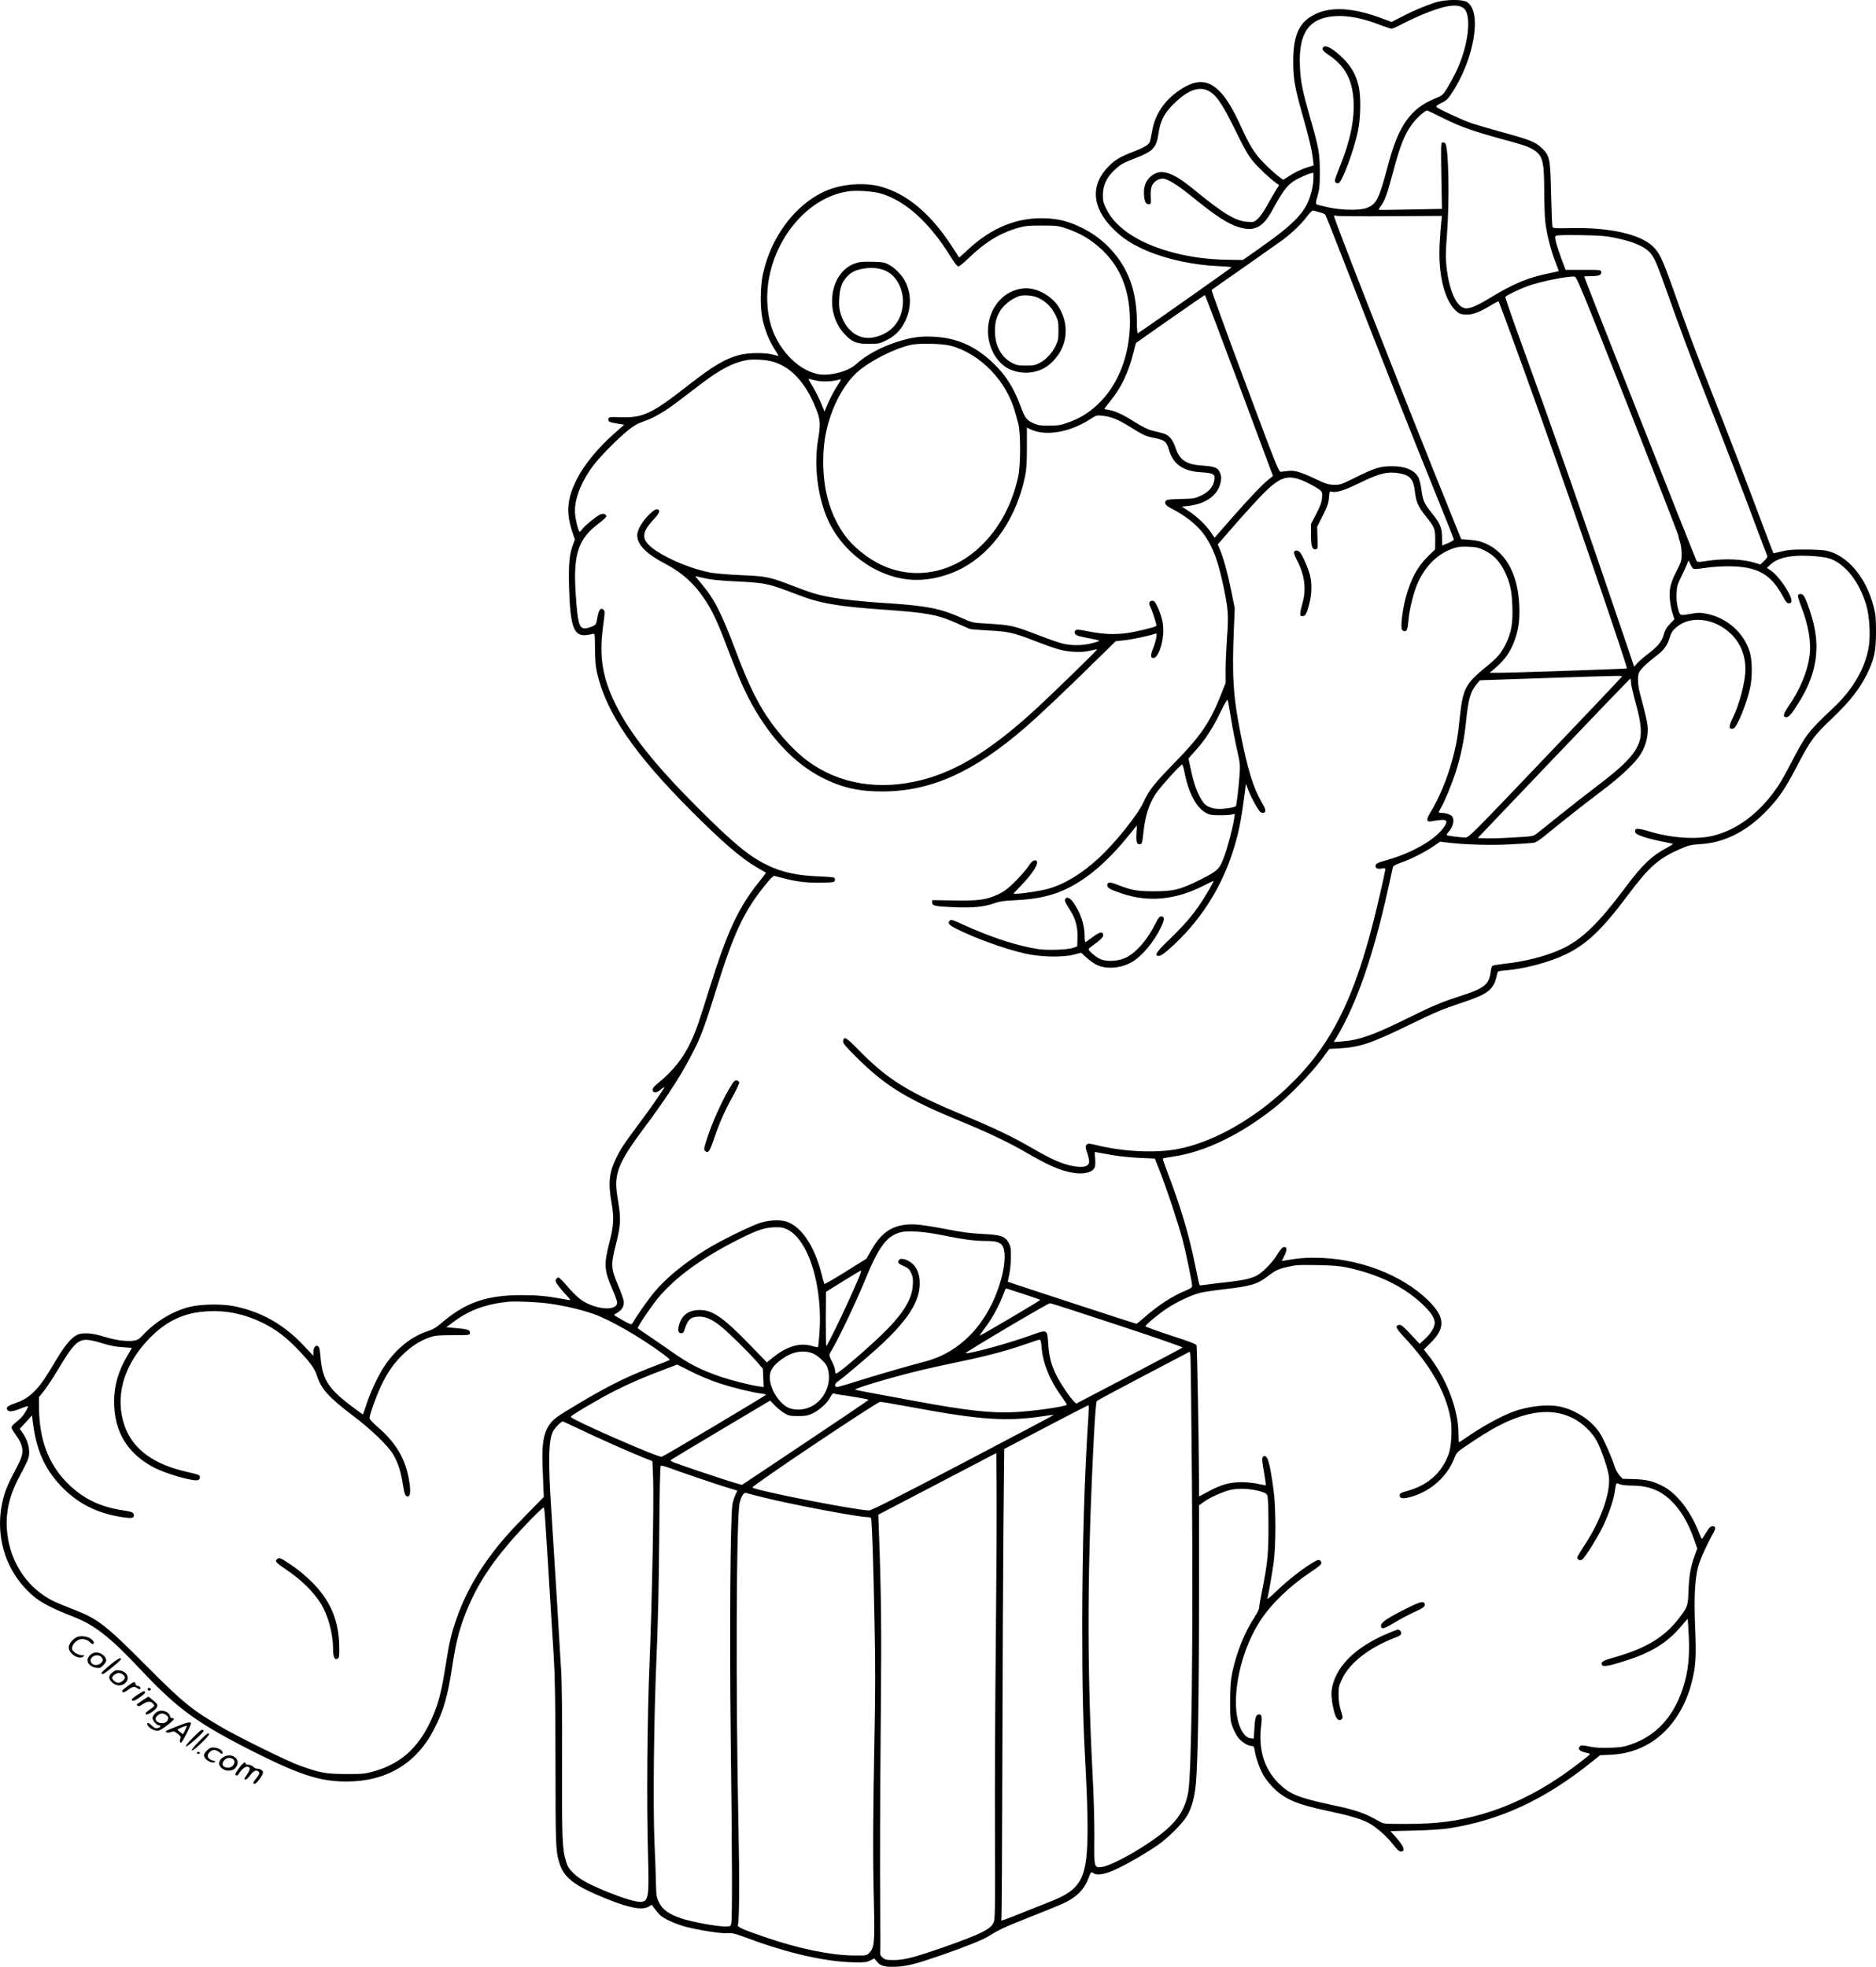 <?xml version="1.0" encoding="UTF-8"?>
<svg xmlns="http://www.w3.org/2000/svg" version="1.0" viewBox="0 0 1902.064 1993.938" preserveAspectRatio="xMidYMid meet">
  <g transform="translate(-0.333,2000.08) scale(0.1,-0.1)" fill="#000000" stroke="none">
    <path d="M14555 19976 c-101 -33 -236 -90 -346 -148 l-96 -50 -94 35 c-295 111 -519 124 -686 42 -157 -78 -218 -210 -218 -475 0 -179 17 -273 97 -554 65 -228 93 -348 103 -441 l7 -61 -58 -18 c-69 -21 -142 -57 -201 -97 -23 -16 -45 -29 -48 -29 -16 0 -136 103 -207 178 -88 92 -135 168 -219 352 -80 176 -141 280 -209 353 -121 133 -244 140 -414 26 -156 -104 -252 -246 -282 -419 -9 -52 -20 -102 -25 -112 -15 -28 -63 -56 -157 -92 -139 -53 -192 -84 -257 -150 -189 -189 -173 -419 45 -636 93 -93 191 -157 338 -220 201 -87 474 -146 725 -157 75 -3 137 -9 137 -12 -1 -6 -934 -663 -951 -669 -5 -2 -9 49 -9 115 0 130 -18 262 -51 369 -76 250 -264 467 -504 584 -130 64 -225 90 -356 97 -293 16 -561 -90 -807 -322 -46 -43 -84 -76 -85 -74 -2 2 -32 49 -67 104 -221 342 -463 544 -735 616 -168 44 -397 24 -560 -50 -302 -137 -546 -464 -627 -841 -27 -125 -29 -339 -4 -455 24 -109 68 -219 121 -301 24 -38 43 -70 41 -71 -1 -1 -26 5 -56 13 -82 22 -248 20 -341 -4 -146 -39 -267 -111 -524 -312 -365 -285 -452 -326 -679 -319 -111 4 -121 3 -124 -15 -6 -28 8 -36 87 -49 l73 -12 -101 -89 c-165 -146 -305 -316 -378 -461 -101 -198 -113 -337 -47 -537 l26 -78 -20 -52 c-37 -100 -45 -194 -39 -436 12 -399 48 -496 180 -479 23 3 51 8 62 12 19 6 20 1 21 -152 1 -121 6 -179 22 -248 92 -400 376 -817 953 -1394 318 -319 509 -483 670 -576 46 -27 86 -50 88 -51 2 -2 -27 -40 -64 -86 -216 -268 -326 -505 -511 -1095 -104 -336 -134 -422 -184 -529 -76 -165 -180 -297 -327 -417 -45 -36 -63 -57 -63 -74 0 -33 40 -35 75 -4 31 28 50 37 40 20 -36 -59 -148 -220 -245 -349 -154 -206 -194 -265 -241 -363 -71 -149 -81 -248 -44 -459 25 -138 20 -228 -21 -384 -60 -236 -57 -287 31 -490 25 -57 45 -114 45 -128 0 -97 -248 -69 -385 43 -34 28 -91 86 -128 131 -37 44 -74 80 -82 80 -8 0 -19 -9 -25 -19 -8 -16 -3 -29 26 -68 20 -26 57 -69 82 -95 26 -27 41 -48 35 -48 -6 0 -46 7 -89 15 -152 28 -249 36 -404 36 -357 0 -572 -76 -817 -288 -44 -38 -80 -60 -125 -74 -174 -57 -326 -177 -447 -358 -59 -86 -143 -265 -182 -386 -18 -55 -34 -102 -35 -104 -1 -1 -57 38 -123 89 -235 178 -291 271 -309 505 -6 69 -11 90 -25 99 -25 15 -47 -15 -47 -63 l0 -35 -96 102 c-200 213 -422 340 -697 399 -124 27 -345 24 -462 -5 -166 -42 -340 -145 -465 -278 -49 -52 -61 -59 -105 -65 -74 -10 -187 6 -300 42 -121 38 -221 44 -274 15 -59 -31 -123 -109 -206 -248 -110 -185 -151 -245 -209 -307 -69 -72 -117 -103 -210 -136 -81 -29 -97 -44 -75 -71 16 -19 58 -13 143 22 33 13 61 22 63 20 7 -7 -35 -80 -64 -111 -15 -17 -45 -43 -65 -59 -21 -16 -38 -36 -38 -45 0 -9 16 -39 36 -66 92 -128 97 -188 24 -326 -91 -170 -121 -240 -145 -333 -94 -371 25 -749 310 -989 77 -65 200 -128 394 -203 221 -85 379 -208 682 -531 388 -413 588 -557 1182 -855 449 -224 651 -288 913 -288 403 0 708 181 887 528 97 189 139 333 186 642 33 218 64 346 117 489 106 284 242 506 471 772 133 154 330 355 339 346 8 -8 10 -27 54 -742 17 -269 38 -611 47 -760 13 -213 17 -443 18 -1095 1 -838 2 -881 39 -1003 46 -153 152 -234 476 -365 242 -97 370 -120 433 -78 15 10 29 17 30 15 25 -37 67 -89 87 -107 42 -37 163 -91 262 -116 137 -35 360 -69 420 -64 46 4 74 -3 209 -53 405 -151 792 -238 1074 -242 104 -2 126 1 161 19 l42 20 26 -32 c36 -45 87 -58 206 -51 109 7 193 29 446 116 260 91 422 156 484 195 101 64 164 93 410 190 330 131 371 149 435 191 79 53 130 116 162 200 27 71 28 72 50 57 44 -28 128 -12 249 47 125 60 293 159 409 239 101 70 250 219 294 295 47 81 78 192 90 333 19 211 31 916 31 1876 l0 938 43 31 c61 46 194 106 273 125 83 19 197 15 298 -12 54 -15 70 -24 79 -44 6 -15 11 -128 11 -295 1 -294 -9 -392 -64 -668 -17 -81 -30 -159 -30 -173 0 -15 -20 -56 -44 -93 -102 -154 -183 -353 -228 -561 -18 -88 -22 -136 -23 -295 0 -173 2 -196 23 -255 12 -36 38 -86 56 -111 35 -47 102 -89 143 -89 17 0 22 -8 28 -47 11 -75 53 -192 93 -258 20 -33 64 -87 97 -120 117 -116 238 -167 560 -235 199 -42 319 -77 395 -115 78 -39 183 -130 250 -214 45 -58 70 -81 86 -81 51 0 33 52 -53 149 l-52 58 242 6 c145 3 284 12 347 22 523 81 976 291 1453 675 l84 67 114 5 c284 14 523 158 678 409 63 102 106 205 136 323 42 164 48 260 35 560 -12 304 -3 480 30 612 18 71 89 228 154 343 28 50 25 73 -12 69 -18 -2 -34 -19 -61 -65 -20 -34 -39 -62 -42 -63 -4 0 -14 21 -24 48 -87 232 -234 421 -385 493 -99 48 -153 60 -285 65 l-110 3 -31 34 c-17 19 -39 58 -49 88 -33 103 -109 274 -148 336 -76 122 -228 228 -382 268 -133 35 -337 15 -506 -48 -127 -48 -325 -158 -475 -264 -34 -24 -64 -43 -68 -43 -3 0 -6 40 -6 89 0 250 -128 575 -317 808 l-34 42 65 64 c157 154 152 263 -18 432 -270 266 -717 435 -1156 435 -114 0 -163 -5 -288 -26 l-43 -7 27 55 c30 61 27 91 -7 86 -15 -2 -36 -26 -64 -73 -47 -78 -139 -174 -200 -210 -56 -33 -134 -52 -293 -70 -76 -8 -172 -20 -215 -26 -43 -6 -79 -10 -81 -8 -3 2 -23 96 -46 208 -61 303 -148 593 -277 929 -30 79 -53 146 -50 148 2 3 51 12 107 20 326 48 694 228 1040 507 140 112 356 336 459 473 l82 111 107 6 c208 13 315 49 714 243 246 120 331 156 495 210 216 71 291 108 334 168 26 36 35 59 53 137 5 25 10 26 85 32 188 15 440 82 606 161 218 105 375 255 643 615 205 273 301 358 511 451 100 43 116 47 212 53 249 14 478 131 686 351 119 126 176 211 296 440 135 260 172 310 354 482 179 171 279 298 353 446 77 158 93 230 94 428 0 139 -3 179 -22 254 -77 306 -271 534 -491 576 -30 5 -124 10 -211 10 -124 0 -173 -4 -235 -20 -43 -11 -80 -19 -81 -17 -2 1 -57 147 -123 322 -150 402 -329 868 -509 1325 -161 409 -245 634 -382 1022 -111 314 -142 379 -212 444 -130 122 -438 190 -819 182 -163 -3 -189 -2 -195 12 -4 8 -10 157 -14 330 -8 361 -13 391 -92 467 -69 66 -113 84 -423 169 -110 30 -240 69 -290 85 -97 33 -348 150 -359 167 -4 7 17 23 51 39 49 23 66 39 104 97 230 343 312 832 155 927 -47 29 -225 26 -321 -5z m285 -56 c92 -64 51 -399 -81 -662 -23 -46 -61 -115 -85 -154 -43 -69 -46 -71 -126 -104 -245 -101 -367 -276 -472 -675 -90 -340 -116 -394 -214 -432 -71 -27 -254 -25 -393 6 -58 13 -111 26 -118 30 -9 6 -6 28 11 87 20 68 23 101 23 244 -1 193 -8 231 -101 557 -78 276 -94 355 -101 514 -15 335 91 488 353 506 135 10 287 -21 479 -96 44 -17 88 -31 98 -31 11 0 56 20 100 44 45 24 129 64 187 89 241 102 372 125 440 77z m-2567 -850 c71 -45 128 -132 258 -395 95 -194 130 -254 181 -314 59 -69 165 -169 232 -217 l28 -20 -34 -55 c-19 -30 -58 -98 -88 -152 -30 -55 -71 -114 -93 -134 -39 -35 -41 -35 -108 -31 -121 9 -243 83 -554 338 -220 179 -338 209 -436 111 -45 -45 -63 -104 -56 -184 6 -63 19 -87 48 -87 22 0 23 3 19 91 -1 46 3 78 15 102 18 37 65 67 107 67 46 0 143 -59 277 -167 260 -212 385 -293 500 -327 150 -44 238 -1 327 161 130 238 170 286 289 343 44 21 92 41 108 44 l27 6 0 -58 c0 -32 -9 -94 -20 -136 -51 -199 -154 -311 -540 -582 l-155 -109 -143 2 c-244 3 -462 37 -668 104 -285 92 -487 236 -572 408 -32 65 -37 84 -37 145 1 96 37 176 114 249 65 62 84 73 223 127 172 67 206 104 227 246 20 136 61 212 164 311 144 139 262 176 360 113z m2369 -270 c169 -84 290 -127 588 -209 218 -59 260 -73 317 -106 96 -57 113 -118 113 -412 0 -123 5 -267 11 -321 13 -119 57 -291 103 -408 19 -49 34 -90 32 -92 -2 -2 -48 -12 -102 -23 -210 -43 -352 -102 -593 -248 -153 -93 -226 -120 -272 -100 -80 32 -146 195 -170 419 -10 86 -9 144 5 320 27 360 17 893 -18 928 -8 8 -21 12 -30 9 -13 -5 -14 -46 -9 -340 l6 -334 -318 -6 c-175 -4 -320 -5 -323 -3 -2 3 7 20 21 38 40 52 64 118 117 317 79 298 122 407 204 519 42 56 127 132 149 132 5 0 81 -36 169 -80z m-5712 -760 c250 -71 497 -293 712 -642 40 -65 66 -98 78 -98 10 0 55 36 101 81 179 172 328 262 524 315 55 15 103 19 225 18 142 0 162 -2 240 -28 148 -49 258 -115 369 -220 190 -181 281 -417 281 -726 0 -341 -121 -649 -332 -844 -89 -83 -182 -139 -296 -179 -75 -27 -101 -31 -192 -31 -89 -1 -113 3 -157 23 -72 32 -89 55 -133 176 -67 183 -151 315 -277 435 -179 172 -369 256 -603 267 -138 7 -220 -5 -368 -51 -165 -52 -323 -138 -422 -230 -79 -73 -274 -122 -389 -97 -213 46 -419 273 -481 531 -88 370 37 788 319 1070 134 134 292 219 461 249 83 15 253 5 340 -19z m4452 -191 c26 -6 52 -17 57 -23 6 -7 84 -203 175 -437 355 -917 692 -1769 976 -2469 84 -206 153 -381 154 -388 0 -7 -26 -24 -59 -37 -33 -14 -60 -25 -60 -25 0 0 0 37 -1 83 -1 99 -18 140 -104 247 -78 97 -90 125 -105 235 -7 51 -20 106 -29 123 -40 77 -133 117 -271 116 -118 0 -176 -18 -365 -112 -147 -73 -157 -77 -220 -76 -58 1 -80 8 -195 62 -153 71 -208 87 -273 78 -26 -3 -58 -7 -71 -8 -22 -3 -39 38 -367 917 -189 506 -340 923 -336 926 4 4 160 114 347 244 187 131 358 252 380 268 93 71 188 163 236 228 36 47 57 68 68 65 9 -3 37 -10 63 -17z m717 -40 l524 3 -7 -63 c-4 -35 -11 -126 -15 -201 -20 -309 42 -580 158 -692 36 -35 47 -40 98 -44 71 -5 136 18 254 88 45 28 84 48 87 45 6 -6 243 -655 427 -1170 341 -957 883 -2540 873 -2551 -5 -4 -1166 -44 -1302 -44 l-90 0 45 37 c107 90 165 171 209 292 41 112 54 211 47 359 -15 336 -155 567 -392 642 -22 7 -75 16 -118 19 l-79 6 -280 695 c-438 1092 -1008 2548 -1008 2578 0 10 6 11 23 5 12 -4 258 -6 546 -4z m2272 -218 c196 -39 318 -93 372 -164 41 -54 61 -103 157 -372 137 -388 262 -719 418 -1116 163 -413 364 -935 499 -1299 52 -140 99 -262 103 -271 7 -12 -1 -25 -30 -54 l-38 -37 -49 15 c-123 40 -312 48 -488 22 -88 -14 -101 -14 -110 -1 -11 18 -1143 2880 -1140 2884 1 1 33 3 71 3 80 1 106 12 102 42 -3 22 -6 22 -182 22 l-179 0 -39 103 c-21 57 -47 133 -56 168 -15 57 -15 66 -2 75 9 6 102 8 250 6 189 -3 256 -8 341 -26z m135 -1699 c282 -717 514 -1311 514 -1321 0 -10 7 -38 16 -62 9 -25 17 -77 17 -119 1 -70 -2 -81 -45 -166 -66 -129 -82 -190 -75 -288 3 -45 15 -111 26 -147 l21 -66 -45 -47 c-34 -34 -49 -62 -62 -106 -20 -73 -58 -120 -162 -199 -43 -33 -91 -75 -108 -94 l-31 -35 -102 301 c-408 1203 -712 2072 -1021 2921 -104 285 -186 522 -183 527 9 15 138 77 222 108 128 47 404 103 480 98 21 -2 68 -116 538 -1305z m-3938 201 l342 -918 -37 -29 c-64 -49 -200 -192 -382 -399 l-173 -198 -36 53 c-49 73 -144 164 -227 218 l-69 45 64 7 c180 20 301 107 329 238 8 37 8 59 -2 86 -20 61 -50 75 -174 84 -175 11 -239 54 -283 187 -27 80 -68 126 -125 141 -22 6 -70 18 -107 27 -49 12 -100 38 -185 91 -121 76 -193 109 -263 120 -22 4 -40 8 -40 10 0 2 29 39 64 83 110 136 181 287 232 490 12 51 24 94 26 95 53 40 693 486 697 486 4 0 160 -413 349 -917z m-2923 402 c303 -83 570 -363 654 -685 7 -25 20 -72 29 -105 24 -89 24 -418 -1 -535 -57 -264 -176 -496 -347 -673 -277 -289 -656 -381 -998 -242 -163 66 -337 204 -431 344 -134 197 -201 438 -201 723 0 165 21 300 71 452 60 184 162 353 271 451 125 114 375 241 548 280 85 19 320 13 405 -10z m-1805 -161 c184 -54 327 -208 432 -464 50 -122 53 -164 25 -331 -41 -252 -6 -553 89 -782 145 -347 494 -606 851 -633 168 -13 362 31 523 117 317 170 551 514 637 934 14 70 18 136 18 290 l0 201 35 -17 c153 -74 401 -32 608 103 61 40 64 40 125 34 92 -11 157 -38 281 -115 128 -80 158 -94 241 -110 108 -21 125 -35 150 -121 44 -146 143 -216 325 -227 126 -8 146 -19 135 -81 -11 -66 -56 -119 -133 -155 -64 -30 -74 -32 -207 -35 -113 -3 -142 -6 -152 -19 -19 -24 1 -49 60 -79 146 -74 269 -174 339 -278 84 -123 133 -258 189 -524 45 -219 50 -282 33 -504 -7 -106 -14 -253 -14 -327 l0 -134 -46 -116 c-112 -283 -206 -421 -470 -691 -210 -215 -262 -281 -317 -402 -59 -129 -286 -412 -454 -567 -171 -158 -348 -265 -513 -311 -76 -21 -257 -49 -319 -50 l-34 0 79 83 c122 126 186 232 154 252 -21 13 -48 -7 -80 -58 -19 -28 -77 -95 -129 -148 -76 -76 -111 -103 -171 -132 -121 -58 -199 -70 -455 -65 l-220 3 0 -24 c0 -34 29 -40 230 -48 191 -7 297 4 404 42 51 18 97 24 201 29 232 10 396 48 552 128 212 109 413 287 629 558 28 36 54 67 57 70 2 3 2 -31 -2 -75 -7 -88 4 -120 39 -113 17 3 21 18 32 123 16 159 57 287 122 385 46 70 253 300 270 300 5 0 16 -38 25 -85 41 -207 121 -356 220 -407 33 -18 59 -22 131 -22 50 -1 105 2 124 7 l34 7 -7 -50 c-11 -80 -65 -287 -103 -390 -44 -120 -64 -139 -243 -229 -198 -99 -266 -116 -465 -116 -173 0 -230 10 -372 66 -78 31 -103 30 -103 -6 0 -26 29 -42 143 -81 272 -93 545 -68 830 76 55 28 101 50 104 50 8 0 -65 -127 -123 -215 -85 -130 -175 -234 -319 -373 -139 -133 -164 -172 -110 -172 17 0 52 24 108 74 295 262 508 587 632 959 65 195 93 335 133 652 l7 60 27 -70 c16 -39 48 -105 73 -148 37 -63 50 -77 70 -77 24 0 29 9 26 37 -1 7 -19 43 -41 80 -81 143 -138 327 -209 688 -75 375 -88 590 -67 1070 l8 200 -36 180 c-36 179 -79 333 -116 420 l-20 46 97 112 c182 210 331 373 405 443 153 143 234 156 412 68 54 -27 110 -59 123 -72 23 -21 25 -29 20 -81 -3 -43 -18 -82 -58 -160 l-54 -103 0 -106 c0 -119 12 -155 48 -150 21 3 22 6 18 116 l-3 112 57 113 c47 95 58 125 62 181 6 67 6 67 33 61 48 -10 122 14 290 95 193 94 277 113 392 92 109 -20 142 -59 157 -185 13 -108 32 -151 108 -247 92 -115 98 -129 98 -242 l-1 -97 -67 -65 c-113 -110 -180 -234 -232 -428 -34 -128 -53 -301 -36 -322 18 -21 38 -20 49 2 5 9 12 54 16 99 8 104 54 288 94 374 81 180 209 302 371 354 40 13 76 16 145 13 77 -3 101 -9 159 -37 92 -44 157 -112 206 -214 56 -118 72 -191 78 -352 6 -168 -9 -262 -63 -375 -46 -97 -85 -144 -202 -239 -209 -169 -238 -225 -267 -506 -20 -197 -37 -294 -79 -445 -53 -194 -134 -386 -223 -531 -41 -67 -37 -94 11 -85 17 4 57 9 88 13 69 7 81 -8 49 -60 -80 -130 -322 -272 -591 -347 -95 -27 -110 -35 -110 -60 0 -23 24 -32 66 -24 24 4 34 3 34 -6 0 -7 -25 -123 -56 -258 -180 -790 -364 -1255 -643 -1627 -354 -470 -914 -853 -1391 -950 -229 -47 -559 -32 -838 36 -65 16 -86 18 -97 9 -20 -16 -19 -29 6 -102 11 -34 18 -72 14 -85 -11 -44 -72 -53 -186 -29 -96 21 -199 66 -366 163 -225 130 -391 210 -698 338 -593 246 -791 369 -1094 679 -117 120 -143 135 -149 83 -3 -23 16 -46 135 -165 293 -291 511 -425 1053 -647 281 -116 490 -215 665 -317 231 -134 347 -185 479 -207 104 -18 191 2 217 51 7 13 10 48 6 91 l-4 69 31 -5 c17 -3 85 -15 151 -27 66 -12 189 -24 273 -28 l154 -7 44 -110 c66 -163 198 -560 238 -715 39 -151 96 -428 96 -463 0 -19 -12 -28 -67 -51 -131 -53 -284 -153 -424 -277 -37 -33 -70 -59 -74 -59 -6 0 -1293 420 -1303 426 -1 0 5 34 14 75 9 41 17 119 17 174 1 85 -2 106 -21 142 -37 70 -77 85 -267 94 -122 6 -209 17 -365 48 -113 22 -245 43 -295 47 -222 16 -355 -58 -468 -260 l-49 -86 -210 -131 c-115 -72 -212 -128 -216 -125 -3 3 -17 54 -32 113 -70 272 -202 468 -349 518 -63 21 -161 19 -255 -7 -90 -24 -421 -186 -571 -280 -216 -135 -394 -281 -512 -420 -59 -69 -181 -242 -228 -323 -10 -16 -18 -13 -98 31 -48 27 -87 51 -87 54 0 3 15 13 33 23 46 25 71 70 64 116 -2 21 -28 93 -57 162 -73 172 -75 205 -21 418 48 191 51 255 21 436 -24 144 -25 200 -5 284 24 100 96 225 248 428 268 359 419 596 547 858 58 120 103 246 210 590 169 542 270 761 465 1010 35 44 74 91 88 104 l26 23 98 -25 c136 -36 246 -48 393 -45 112 3 125 5 128 22 2 10 0 22 -5 27 -5 5 -68 11 -139 14 -231 8 -385 40 -539 114 -185 89 -344 220 -710 586 -431 431 -680 743 -828 1040 -135 270 -171 490 -130 788 21 158 21 167 1 180 -27 18 -45 -8 -58 -85 -12 -69 -13 -70 -54 -89 -22 -10 -56 -19 -73 -19 -58 0 -74 61 -93 355 -26 399 26 555 238 712 39 30 72 60 72 68 0 26 -32 35 -65 18 -45 -24 -152 -111 -176 -144 -11 -16 -24 -29 -28 -29 -12 0 -41 110 -47 182 -12 133 55 313 177 479 72 97 249 277 361 368 56 45 98 69 148 86 109 37 220 101 354 203 66 50 176 134 243 185 187 142 322 213 457 237 67 12 198 4 266 -16z m459 -195 c53 -10 145 -5 203 11 35 11 35 6 -3 -50 -36 -54 -84 -145 -114 -218 l-22 -54 -33 82 c-18 45 -55 118 -81 162 -27 45 -49 83 -49 86 0 2 10 1 23 -2 12 -4 46 -11 76 -17z m10129 -1779 c64 -6 120 -17 149 -30 153 -67 282 -240 349 -466 32 -110 43 -303 25 -419 -35 -215 -159 -431 -354 -615 -263 -248 -284 -275 -430 -557 -51 -98 -112 -207 -137 -243 -179 -266 -409 -441 -658 -502 -165 -40 -420 -24 -632 40 -140 42 -170 40 -155 -8 7 -23 113 -59 267 -90 57 -11 107 -22 113 -24 5 -1 -22 -19 -60 -39 -155 -82 -252 -175 -425 -407 -272 -364 -443 -529 -647 -622 -159 -72 -369 -126 -578 -148 -60 -7 -115 -16 -121 -21 -6 -5 -14 -32 -17 -60 -15 -127 -64 -167 -289 -240 -211 -68 -295 -103 -566 -237 -331 -164 -479 -216 -651 -229 l-85 -6 33 54 c201 340 369 825 516 1489 25 113 47 215 50 226 3 16 24 28 82 49 103 36 241 106 328 165 l70 48 65 -8 c166 -22 429 -30 634 -20 116 6 227 13 247 16 27 5 66 30 145 96 142 117 382 306 564 443 170 128 315 265 370 348 51 76 80 170 80 257 0 64 -14 128 -79 370 -24 88 -27 180 -7 218 18 33 81 94 163 156 85 64 120 110 144 189 17 54 29 74 66 106 145 128 396 96 564 -72 91 -91 139 -212 139 -353 0 -123 -62 -359 -129 -493 -43 -83 -40 -121 8 -106 35 11 130 241 167 405 26 115 24 288 -3 375 -60 191 -229 341 -430 382 -67 14 -89 14 -153 3 -129 -22 -122 -24 -143 50 -12 46 -17 90 -15 150 3 79 7 92 55 190 28 58 54 116 58 130 8 24 9 23 26 -18 10 -23 25 -45 34 -48 9 -4 62 1 120 10 57 9 161 16 232 16 294 -1 433 -78 556 -311 27 -51 39 -64 58 -64 37 0 35 37 -6 113 -49 89 -124 182 -176 218 l-42 28 42 38 c84 74 235 99 469 78z m-1980 -1218 c-1 -5 -351 -374 -777 -820 -748 -785 -776 -812 -810 -812 -54 1 -181 17 -188 24 -4 3 3 16 14 29 47 51 65 116 43 157 -11 20 -66 40 -112 40 -34 0 -34 1 -4 53 38 65 110 240 149 362 51 158 85 324 102 488 26 257 45 324 114 407 l29 34 643 22 c779 26 802 26 797 16z m92 -60 c0 -21 21 -112 46 -203 58 -207 68 -324 35 -409 -48 -125 -157 -236 -442 -451 -90 -68 -253 -195 -363 -284 -109 -88 -215 -172 -235 -187 -35 -26 -42 -27 -241 -38 -113 -7 -239 -10 -280 -8 l-74 3 769 807 c424 444 773 808 778 808 4 0 7 -17 7 -38z m-4056 -362 c14 -91 42 -233 61 -317 33 -149 34 -154 25 -275 -11 -136 -29 -288 -36 -299 -7 -13 -103 -29 -167 -29 -74 0 -135 25 -164 66 -56 79 -95 183 -127 338 l-23 108 69 77 c95 103 177 229 256 393 46 94 69 132 73 120 4 -9 18 -91 33 -182z m-4495 -5185 c216 -109 359 -582 322 -1059 -5 -70 -12 -130 -14 -133 -3 -2 -31 3 -63 13 -122 35 -253 -4 -392 -116 l-63 -51 -171 176 c-274 282 -379 355 -511 355 -109 0 -178 -49 -207 -145 -17 -59 -11 -90 19 -90 18 0 27 7 33 30 33 109 65 138 153 138 67 0 131 -29 219 -100 79 -63 282 -264 368 -363 l56 -65 4 -93 4 -93 -50 7 c-77 10 -269 59 -376 94 -207 70 -332 133 -510 260 -63 45 -166 115 -227 156 -62 41 -113 77 -113 80 0 20 125 206 200 299 175 213 450 414 822 601 195 98 268 122 376 123 59 1 82 -4 121 -24z m1581 -59 c213 -43 316 -56 435 -56 111 0 154 -18 172 -70 37 -109 -12 -348 -116 -565 -147 -304 -388 -513 -681 -588 -176 -46 -484 -135 -677 -196 -105 -34 -201 -61 -212 -61 -31 0 -26 34 7 56 42 27 243 196 390 327 323 290 454 496 440 696 -5 71 -31 132 -70 167 -61 56 -140 70 -146 27 -3 -19 6 -27 53 -47 48 -22 59 -32 77 -72 17 -39 20 -61 16 -124 -8 -131 -84 -264 -253 -439 -145 -150 -510 -466 -526 -455 -5 3 -9 18 -9 33 0 16 -14 56 -32 90 -26 51 -30 66 -21 81 72 113 261 509 358 746 137 334 216 442 355 481 74 21 240 10 440 -31z m4090 -325 c315 -67 574 -192 762 -369 87 -82 128 -143 128 -192 0 -45 -40 -110 -105 -169 l-48 -44 -91 97 c-75 81 -95 97 -116 95 -45 -7 -34 -35 47 -121 271 -289 426 -561 474 -833 18 -103 7 -286 -21 -360 -71 -188 -211 -312 -417 -369 -70 -20 -78 -24 -78 -46 0 -34 37 -37 128 -10 192 58 350 200 424 383 29 70 16 59 198 181 260 175 463 263 655 287 125 15 242 -4 348 -56 100 -50 198 -144 247 -236 47 -89 114 -287 121 -359 18 -165 -85 -452 -253 -703 -36 -55 -66 -106 -67 -114 -2 -25 29 -39 50 -22 33 27 156 224 209 334 55 114 108 267 119 345 16 105 13 100 51 84 21 -8 69 -14 122 -14 164 0 284 -45 390 -144 101 -93 182 -229 243 -403 l32 -91 -27 -73 c-41 -114 -56 -202 -62 -354 -6 -157 -8 -163 -90 -271 -147 -197 -338 -314 -658 -404 -115 -32 -142 -47 -131 -76 10 -25 73 -14 244 41 258 83 416 180 552 339 l75 87 6 -93 c19 -273 3 -441 -59 -624 -97 -285 -270 -470 -519 -557 -76 -26 -106 -31 -214 -35 -93 -3 -148 0 -209 12 -76 16 -84 16 -99 1 -24 -23 -2 -48 52 -60 25 -5 48 -13 51 -16 7 -6 -202 -165 -324 -246 -249 -166 -507 -288 -763 -362 -261 -75 -459 -101 -778 -101 -223 0 -226 0 -270 25 -152 87 -234 115 -494 170 -327 70 -417 107 -529 218 -144 144 -204 337 -177 574 12 99 8 123 -19 123 -32 0 -42 -28 -48 -137 l-7 -108 -29 2 c-68 5 -129 114 -146 261 -31 279 66 661 238 927 110 172 300 356 514 498 82 54 108 76 108 93 0 27 -25 38 -53 22 -106 -56 -281 -190 -411 -317 -50 -49 -86 -77 -83 -66 12 42 47 245 64 365 24 177 23 558 -1 735 -39 284 -61 357 -100 342 -21 -8 -20 -35 5 -173 11 -64 18 -118 16 -120 -2 -2 -35 3 -73 12 -39 10 -112 18 -169 18 -122 1 -206 -22 -342 -95 l-93 -49 0 148 c-1 360 -19 1369 -25 1384 -5 13 -81 42 -262 100 -140 46 -255 88 -256 93 -1 13 120 115 212 177 93 64 256 141 341 162 36 9 144 25 240 36 273 31 341 51 444 130 80 61 106 74 191 94 105 24 115 24 325 21 147 -3 218 -9 290 -24z m-4939 -78 c-74 -187 -320 -705 -340 -717 -3 -2 -5 120 -5 272 l2 276 173 108 c96 59 177 108 181 108 4 0 -1 -21 -11 -47z m1669 -194 c88 -28 160 -54 160 -57 0 -7 -602 -362 -613 -362 -3 0 22 37 56 83 78 103 149 238 201 381 4 11 12 16 21 12 9 -3 88 -29 175 -57z m-4811 -95 c153 -22 310 -59 437 -102 168 -58 475 -234 709 -407 67 -50 76 -60 59 -66 -10 -5 -95 -38 -189 -74 -287 -113 -478 -211 -860 -445 -113 -69 -151 -105 -185 -173 -45 -92 -55 -198 -42 -472 l9 -220 -157 -160 c-189 -192 -284 -300 -383 -434 -154 -206 -269 -420 -347 -646 -54 -157 -73 -240 -110 -479 -35 -221 -65 -347 -110 -460 -135 -342 -325 -524 -630 -607 -75 -21 -107 -24 -270 -23 -206 0 -265 12 -480 90 -120 44 -600 281 -765 376 -318 185 -405 256 -785 638 -403 405 -484 468 -720 560 -192 75 -232 93 -304 140 -224 148 -365 399 -383 681 -12 187 31 357 141 557 35 64 70 135 76 156 25 78 -1 186 -65 271 l-22 30 63 68 62 68 7 -58 c33 -284 118 -479 285 -656 168 -178 370 -280 629 -318 89 -13 111 -9 111 19 0 29 -18 38 -109 51 -236 35 -411 121 -569 281 -187 190 -279 433 -283 751 l-1 116 52 64 c28 35 96 139 151 231 110 184 160 247 215 273 47 22 95 17 234 -25 71 -22 135 -34 198 -37 50 -3 92 -7 92 -8 0 -2 -19 -33 -41 -71 -94 -155 -139 -307 -139 -474 1 -303 134 -524 401 -665 121 -64 394 -143 447 -130 24 6 30 37 10 52 -7 5 -60 19 -118 32 -337 74 -549 229 -632 463 -104 293 -15 614 244 884 177 184 357 269 599 281 194 10 370 -27 555 -117 129 -63 235 -142 354 -266 124 -129 173 -196 195 -264 44 -140 118 -223 365 -410 185 -139 358 -306 409 -393 49 -83 77 -169 97 -293 18 -112 26 -134 51 -134 23 0 30 38 21 113 -29 242 -125 418 -323 589 -50 43 -85 81 -85 92 0 32 69 227 115 323 65 137 128 229 219 318 91 88 178 144 276 178 57 19 87 22 235 22 169 0 170 0 173 22 4 31 -23 40 -144 50 l-96 8 78 58 c156 117 329 179 554 201 79 7 308 -3 419 -20z m5753 -215 c369 -121 666 -225 662 -229 -5 -5 -250 -135 -544 -289 l-535 -280 -21 20 c-40 38 -133 175 -177 261 -54 106 -77 193 -86 325 -9 149 -6 148 -178 86 -223 -81 -619 -189 -660 -181 -15 3 833 506 856 507 7 1 315 -98 683 -220z m-768 -227 c13 -161 81 -330 196 -490 33 -46 60 -87 60 -91 0 -19 -358 -70 -545 -77 -230 -10 -477 18 -960 107 -121 23 -314 58 -428 79 -114 20 -210 40 -213 43 -13 13 451 148 706 206 96 22 263 59 370 81 261 54 465 109 635 168 77 27 147 50 156 51 13 1 17 -14 23 -77z m-2330 -58 c30 -10 67 -35 100 -68 43 -41 55 -62 66 -105 37 -154 -53 -327 -198 -381 -83 -32 -176 -25 -234 16 -90 63 -159 190 -160 292 -1 64 31 116 109 174 107 82 216 106 317 72z m3854 -1274 c13 -1691 -3 -2996 -38 -3182 -43 -226 -155 -357 -478 -561 -165 -103 -339 -189 -399 -194 -77 -8 -77 -7 -74 302 1 157 -6 417 -19 655 -58 1133 -53 2106 16 3440 11 198 21 320 28 327 6 7 220 122 476 256 l465 244 7 -26 c4 -14 11 -582 16 -1261z m-4793 968 c141 -46 337 -94 427 -105 26 -3 48 -9 48 -12 0 -7 -1037 -625 -1057 -629 -37 -9 -923 380 -923 405 0 14 291 185 443 262 155 78 299 141 500 216 l137 52 143 -72 c82 -41 201 -91 282 -117z m1210 -115 c107 -13 305 -48 305 -53 0 -4 -289 -199 -642 -435 l-642 -428 -80 23 c-94 27 -552 181 -611 205 -37 16 -38 18 -20 31 11 8 239 145 508 305 l489 291 48 -50 c26 -27 69 -62 96 -78 44 -26 58 -29 139 -29 77 0 98 4 147 27 70 33 147 103 179 163 17 32 28 43 39 39 8 -4 29 -9 45 -11z m740 -128 c701 -130 963 -148 1345 -90 52 8 96 13 97 11 2 -2 -412 -220 -919 -486 -678 -355 -931 -483 -954 -482 -154 6 -1112 194 -1183 232 -18 10 1263 868 1296 869 12 1 155 -24 318 -54z m1794 -87 c-41 -600 -62 -1327 -63 -2113 0 -695 8 -986 39 -1565 8 -146 15 -368 15 -495 0 -518 -56 -628 -385 -755 -60 -24 -192 -76 -293 -117 -186 -74 -208 -81 -196 -62 4 6 8 723 10 1593 2 869 7 1940 11 2379 l8 798 425 223 c234 123 427 222 430 221 3 -2 2 -50 -1 -107z m-5153 -139 c175 -85 535 -244 660 -293 l72 -28 7 -167 c9 -236 -11 -1274 -36 -1876 -24 -566 -31 -1437 -15 -1980 11 -404 4 -445 -81 -445 -50 0 -175 38 -319 96 -198 80 -290 130 -356 194 -46 46 -60 66 -76 121 -38 125 -42 223 -40 989 2 497 -1 806 -10 955 -15 267 -76 1262 -97 1580 -35 531 -31 745 15 834 18 36 82 101 99 101 4 0 84 -37 177 -81z m4214 -2146 c-7 -601 -11 -1476 -9 -1945 3 -673 1 -862 -9 -895 -23 -76 -117 -124 -512 -263 -299 -104 -398 -130 -506 -130 -73 0 -86 3 -111 24 -23 20 -27 30 -25 67 2 24 2 199 0 389 -4 538 -2 1070 6 2040 8 841 4 1201 -20 1840 l-6 155 598 312 599 313 3 -408 c2 -224 -2 -898 -8 -1499z m-3015 1653 c116 -40 251 -84 302 -99 l92 -28 -20 -44 c-11 -24 -24 -65 -29 -92 -22 -112 -31 -1304 -18 -2368 15 -1177 17 -1847 5 -1887 -7 -26 -11 -28 -61 -28 -85 0 -335 46 -441 81 -128 43 -192 87 -229 162 -27 53 -29 66 -32 195 -1 75 -8 261 -15 414 -16 373 -6 1278 21 1883 14 322 23 699 27 1200 4 487 9 732 16 737 6 3 47 -7 91 -24 45 -17 176 -63 291 -102z m658 -196 c297 -74 967 -200 1059 -200 15 0 29 -4 32 -9 10 -15 25 -473 36 -1061 9 -436 8 -723 -1 -1190 -15 -752 -17 -1206 -5 -1665 9 -388 4 -442 -49 -494 -25 -25 -28 -26 -158 -25 -233 3 -556 69 -893 185 -239 82 -288 104 -279 126 14 36 17 459 6 973 -29 1371 -23 3175 12 3307 18 68 43 107 65 98 9 -3 88 -24 175 -45z M13425 19526 c-26 -19 -14 -39 52 -84 165 -112 238 -248 250 -464 11 -192 -36 -414 -142 -674 -49 -121 -54 -139 -41 -152 8 -8 22 -12 31 -8 37 14 154 327 196 526 29 137 32 360 6 464 -29 115 -73 192 -157 276 -92 91 -168 136 -195 116z M8669 17329 c-254 -91 -311 -496 -101 -717 76 -80 118 -97 242 -97 97 0 110 2 170 31 90 43 150 100 192 181 73 140 76 290 7 425 -30 59 -106 136 -164 166 -45 23 -63 27 -170 29 -99 2 -130 -1 -176 -18z m319 -76 c108 -51 178 -189 170 -331 -11 -180 -124 -309 -300 -342 -145 -28 -274 64 -329 232 -17 56 -21 84 -17 160 5 106 28 172 81 226 43 45 80 63 157 78 87 17 173 8 238 -23z M10312 17064 c-171 -47 -292 -221 -292 -419 0 -166 88 -323 214 -385 70 -33 156 -46 232 -33 89 16 150 47 214 113 152 154 171 379 48 563 -45 66 -135 132 -215 157 -75 23 -126 24 -201 4z m220 -84 c74 -34 133 -93 170 -168 30 -61 33 -74 33 -162 0 -82 -4 -103 -27 -152 -34 -72 -98 -143 -163 -176 -43 -23 -62 -27 -140 -27 -78 0 -97 4 -141 27 -102 54 -164 159 -172 291 -6 100 10 169 54 240 36 57 112 117 184 144 49 18 145 11 202 -17z M6592 14791 c-60 -57 -108 -130 -123 -183 -27 -103 63 -209 269 -317 181 -94 309 -210 419 -379 67 -102 122 -218 203 -432 120 -315 161 -413 226 -542 198 -388 461 -674 757 -823 198 -100 370 -139 612 -138 488 2 921 196 1445 650 136 118 401 368 700 662 l215 211 90 10 c82 9 262 48 309 66 18 7 19 4 13 -38 -4 -26 -18 -76 -33 -112 -28 -71 -27 -96 5 -96 41 0 90 122 98 245 6 91 -10 169 -57 272 -24 52 -33 63 -53 63 -34 0 -40 -24 -18 -68 21 -41 65 -181 59 -187 -12 -12 -194 -57 -290 -71 -132 -19 -248 -14 -405 17 -111 23 -133 21 -133 -10 0 -27 19 -36 120 -56 159 -31 155 -28 64 -53 -95 -26 -210 -29 -302 -7 -35 8 -139 44 -230 79 -280 107 -293 110 -547 125 -139 8 -141 8 -255 59 -213 94 -349 121 -740 147 -383 25 -589 52 -758 101 -31 9 -127 43 -212 76 -232 90 -270 98 -525 108 -121 5 -258 17 -305 25 -182 35 -407 125 -551 220 -156 105 -163 175 -30 318 64 68 75 99 35 105 -13 2 -38 -14 -72 -47z m550 -651 c57 -14 145 -24 278 -31 354 -17 362 -19 675 -139 225 -87 410 -118 870 -150 436 -30 549 -51 743 -139 59 -26 116 -51 127 -56 11 -4 97 -11 190 -16 197 -9 259 -23 465 -104 220 -85 294 -106 400 -112 68 -4 114 -1 164 11 38 9 71 15 73 13 4 -5 -443 -440 -602 -587 -455 -420 -804 -640 -1170 -735 -431 -112 -842 -45 -1160 189 -164 121 -347 331 -472 543 -86 148 -163 317 -263 583 -144 382 -218 525 -349 678 -34 40 -60 72 -57 72 3 0 42 -9 88 -20z M13123 14404 c-3 -9 9 -44 30 -83 78 -146 97 -293 56 -436 -11 -38 -21 -83 -22 -100 -2 -26 2 -30 23 -30 30 0 43 24 70 131 24 93 26 204 4 288 -18 69 -76 201 -101 228 -20 22 -52 23 -60 2z M10803 10884 c-6 -17 1 -34 52 -114 54 -84 76 -169 73 -275 l-3 -88 -40 -15 c-55 -20 -267 -28 -363 -12 -211 33 -481 122 -760 250 -103 47 -116 51 -129 37 -25 -24 -9 -44 65 -81 195 -98 484 -203 697 -252 155 -36 386 -41 500 -10 l70 18 49 -45 c27 -25 72 -58 99 -73 97 -53 252 -43 367 24 103 59 224 205 296 355 37 78 37 107 0 107 -17 0 -29 -15 -55 -67 -80 -164 -193 -295 -298 -349 -74 -37 -189 -46 -258 -19 -41 15 -125 85 -125 103 0 5 24 25 53 45 69 48 100 81 95 103 -6 34 -37 26 -106 -25 -37 -28 -70 -51 -74 -51 -5 0 -8 28 -8 63 0 117 -43 240 -119 345 -32 43 -67 55 -78 26z M7424 9008 c-91 -143 -203 -390 -259 -571 -26 -82 -27 -90 -11 -105 28 -29 46 -3 90 128 54 160 109 283 192 432 36 65 64 126 62 135 -2 10 -13 19 -25 21 -17 2 -29 -7 -49 -40z M18233 13965 c-3 -9 11 -57 31 -108 76 -195 105 -367 86 -508 -22 -160 -96 -338 -211 -505 -56 -80 -63 -114 -24 -114 28 0 61 41 140 171 151 250 197 485 144 742 -20 100 -77 270 -105 315 -17 25 -52 29 -61 7z M14255 3690 c-185 -93 -250 -137 -250 -170 0 -41 28 -35 137 31 57 35 146 82 198 105 99 45 117 60 107 88 -11 28 -49 18 -192 -54z M14085 3446 c-347 -143 -553 -352 -581 -589 -7 -57 15 -192 41 -254 17 -39 41 -51 61 -31 14 13 13 23 -8 89 -16 53 -23 98 -23 159 0 78 3 92 38 164 77 161 274 314 529 412 57 21 68 30 68 49 0 20 -18 36 -38 35 -4 -1 -43 -16 -87 -34z M2814 4196 c-27 -20 -13 -38 78 -99 161 -107 282 -224 363 -351 73 -115 125 -306 125 -460 0 -83 17 -119 47 -100 16 10 18 25 16 130 -4 239 -81 435 -239 606 -74 80 -159 153 -249 214 -106 72 -118 77 -141 60z M800 3410 c-46 -11 -100 -70 -100 -110 0 -63 102 -129 147 -94 16 12 15 13 -12 14 -38 0 -91 32 -100 59 -9 29 22 77 62 96 39 19 91 7 123 -27 23 -25 45 -16 30 13 -21 38 -93 61 -150 49z M950 3243 c-30 -11 -60 -47 -60 -73 0 -36 39 -70 89 -77 35 -5 44 -2 71 25 16 17 30 38 30 47 0 53 -75 98 -130 78z m64 -29 c9 -4 21 -15 27 -26 24 -45 -67 -91 -105 -52 -42 41 18 101 78 78z M1116 3119 c-86 -72 -100 -89 -70 -89 17 0 184 137 184 151 0 22 -34 4 -114 -62z M1142 3045 c-40 -34 -41 -63 -2 -100 40 -39 97 -41 134 -6 51 48 18 117 -61 128 -32 4 -45 0 -71 -22z m110 -22 c10 -9 18 -22 18 -29 0 -21 -41 -54 -67 -54 -23 0 -63 32 -63 50 0 20 40 50 67 50 14 0 35 -7 45 -17z M1300 2909 c-59 -43 -67 -53 -50 -64 6 -3 29 7 52 24 47 35 64 38 95 16 15 -11 24 -12 29 -4 7 12 -12 29 -32 29 -7 0 -14 9 -17 20 -7 27 -13 25 -77 -21z M1500 2875 c0 -10 7 -15 18 -13 21 4 19 22 -2 26 -10 2 -16 -3 -16 -13z M1392 2816 c-49 -34 -60 -46 -49 -54 10 -9 27 -2 73 28 55 37 72 60 49 66 -5 2 -38 -17 -73 -40z M1450 2764 c-30 -21 -57 -39 -59 -41 -3 -2 0 -8 7 -15 8 -8 21 -5 51 15 48 32 81 34 106 7 20 -23 20 -23 -42 -67 -30 -21 -39 -33 -31 -41 15 -15 106 46 115 77 5 19 0 30 -23 48 -16 13 -36 30 -45 38 -9 8 -18 15 -20 15 -2 0 -29 -16 -59 -36z M1610 2653 c-29 -11 -60 -47 -60 -70 0 -27 41 -73 65 -73 20 0 19 -16 -1 -24 -29 -11 -45 -6 -76 25 -33 32 -58 27 -33 -8 20 -29 81 -56 108 -47 33 9 158 106 154 119 -2 5 -11 9 -19 7 -10 -1 -18 8 -22 23 -10 39 -71 64 -116 48z m78 -39 c26 -18 28 -41 5 -66 -20 -22 -70 -23 -95 -1 -24 21 -23 38 4 63 26 24 56 26 86 4z M1810 2504 c-138 -55 -137 -54 -119 -65 10 -5 28 -4 46 3 27 10 34 8 67 -17 26 -19 35 -33 30 -44 -11 -27 -10 -44 3 -48 11 -4 103 174 103 198 0 17 -45 7 -130 -27z m70 -43 l-21 -42 -30 22 c-17 12 -27 24 -24 28 9 8 89 40 93 36 2 -2 -6 -22 -18 -44z M1961 2386 c-51 -51 -79 -86 -72 -90 13 -8 183 143 178 158 -8 24 -27 11 -106 -68z M2021 2346 c-56 -56 -79 -86 -71 -91 14 -8 182 153 174 167 -10 15 -19 8 -103 -76z M2131 2278 c-13 -7 -33 -25 -44 -40 -17 -23 -19 -31 -9 -53 14 -31 73 -61 99 -50 16 6 14 9 -10 16 -38 10 -57 27 -57 50 0 26 35 59 64 59 13 0 35 -9 49 -20 30 -24 37 -25 37 -6 0 35 -89 65 -129 44z M2000 2230 c0 -5 7 -10 15 -10 8 0 15 5 15 10 0 6 -7 10 -15 10 -8 0 -15 -4 -15 -10z M2285 2196 c-34 -15 -50 -31 -59 -64 -11 -34 41 -82 89 -82 47 0 71 13 90 50 34 66 -44 128 -120 96z m76 -26 c43 -24 10 -90 -46 -90 -55 0 -73 42 -33 80 24 22 49 25 79 10z M2426 2074 c-39 -54 -44 -66 -30 -71 10 -4 20 0 25 10 24 42 62 77 85 77 37 0 39 -24 5 -74 -35 -51 -37 -56 -17 -56 8 0 29 20 47 45 34 47 66 58 88 31 8 -10 3 -23 -24 -59 -40 -52 -40 -53 -21 -60 16 -7 86 87 86 115 0 20 -29 38 -59 38 -12 0 -30 9 -41 20 -11 11 -33 20 -51 20 -16 0 -28 4 -25 9 3 5 0 11 -8 14 -8 3 -31 -19 -60 -59z"></path>
  </g>
</svg>

